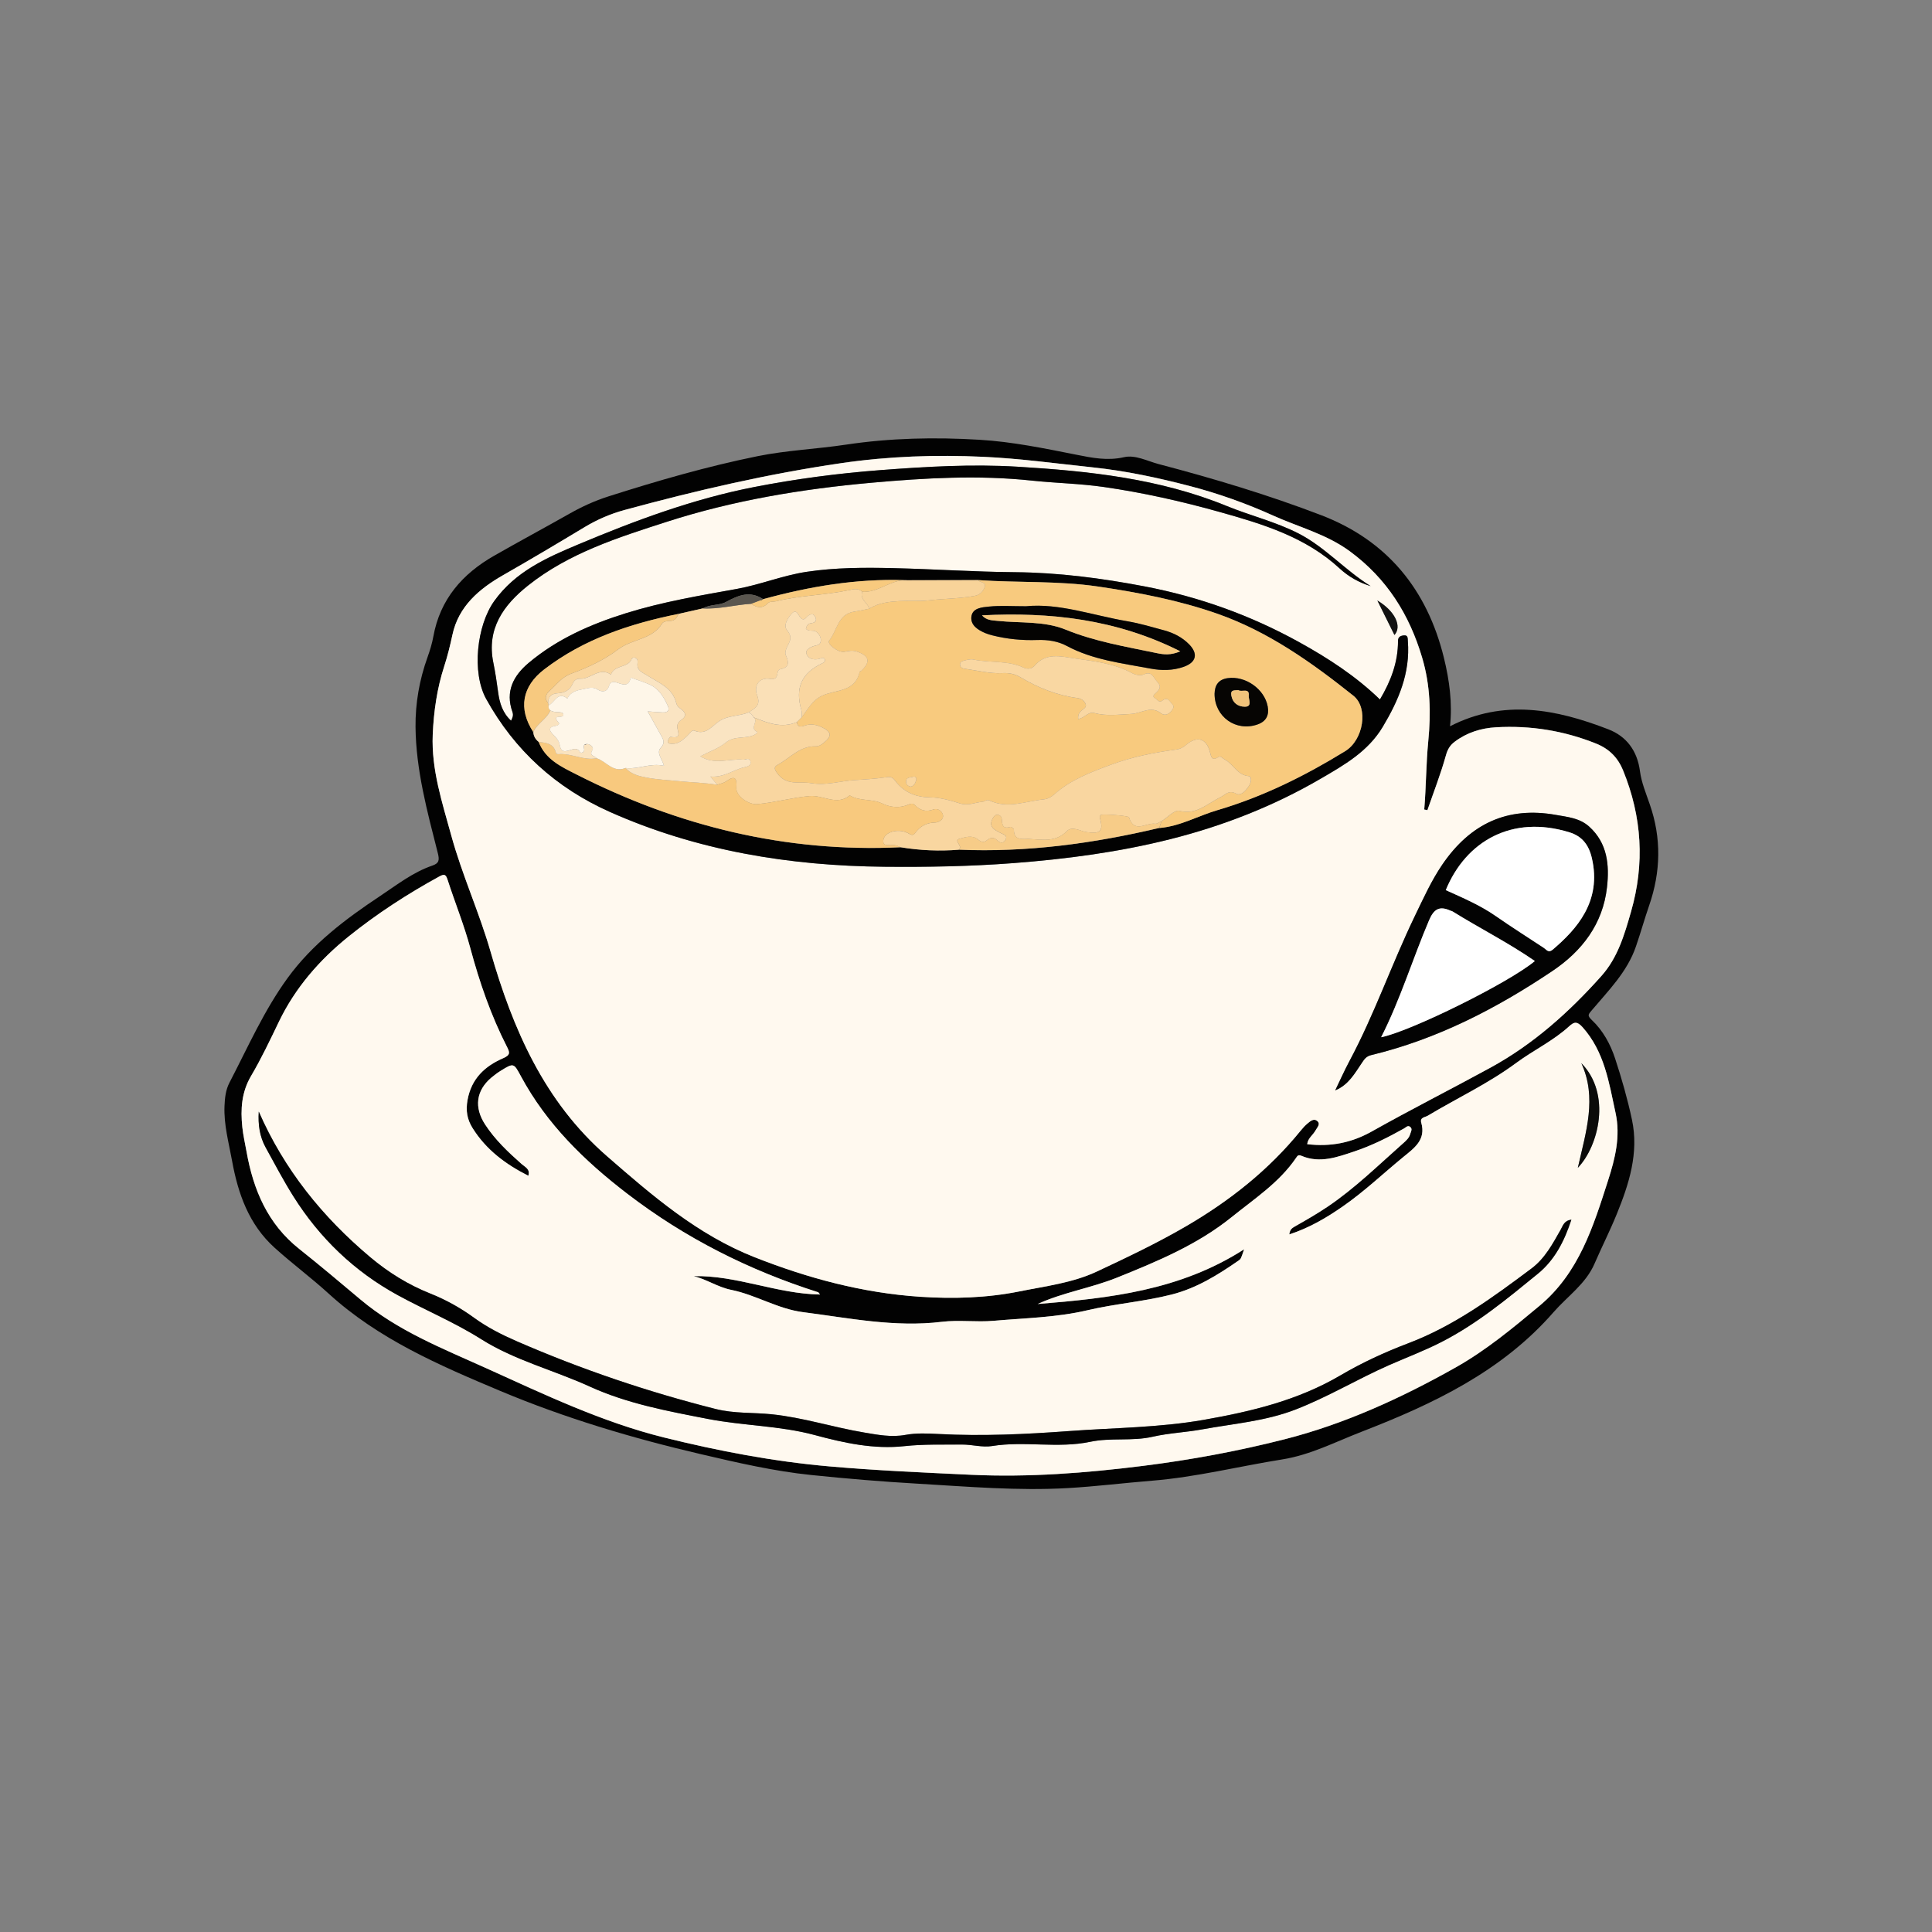 <?xml version="1.0" encoding="utf-8"?>
<!-- Generator: Adobe Illustrator 24.3.0, SVG Export Plug-In . SVG Version: 6.00 Build 0)  -->
<svg version="1.1" xmlns="http://www.w3.org/2000/svg" xmlns:xlink="http://www.w3.org/1999/xlink" x="0px" y="0px"
	 viewBox="0 0 800 800" style="enable-background:new 0 0 800 800;" xml:space="preserve">
<rect x="0" y="0" width="800" height="800" fill="#808080" stroke="none"/>
<style type="text/css">
	.st0{display:none;}
	.st1{display:inline;fill:#A5A4A4;stroke:#000000;stroke-miterlimit:10;}
	.st2{fill:#020202;}
	.st3{fill:#FFF9EF;}
	.st4{fill:#030303;}
	.st5{fill:#121211;}
	.st6{fill:#0B0B0A;}
	.st7{fill:#F8CA7E;}
	.st8{fill:#F9D6A0;}
	.st9{fill:#F8C97E;}
	.st10{fill:#F7C97F;}
	.st11{fill:#F7CC88;}
	.st12{fill:#F8D399;}
	.st13{fill:#FAE3BF;}
	.st14{fill:#5A564F;}
	.st15{fill:#FFFFFF;}
	.st16{fill:#F9D7A2;}
	.st17{fill:#040302;}
	.st18{fill:#FAE0B7;}
	.st19{fill:#060503;}
	.st20{fill:#FAE4C2;}
	.st21{fill:#FEF6E8;}
	.st22{fill:#F6C87D;}
	.st23{fill:#F0C37B;}
	.st24{fill:#121111;}
	.st25{fill:#262525;}
	.st26{fill:#050404;}
	.st27{fill:#403E3D;}
	.st28{fill:#605D5C;}
	.st29{fill:#DBBBBB;}
	.st30{fill:#222221;}
	.st31{fill:#040303;}
	.st32{fill:#DABABA;}
	.st33{fill:#B3C1C4;}
	.st34{fill:#F6C87E;}
	.st35{fill:#DBDFE0;}
	.st36{fill:#E2BA7B;}
	.st37{fill:#ADB6B5;}
	.st38{fill:#C9A46B;}
	.st39{fill:#E0B776;}
	.st40{fill:#8D8A7E;}
	.st41{fill:#6E7373;}
	.st42{fill:#DBBBBA;}
	.st43{fill:#F8C97F;}
	.st44{fill:#E5CFCE;}
	.st45{fill:#EAD9D8;}
	.st46{fill:#DBBCBB;}
	.st47{fill:#E3CCCB;}
	.st48{fill:#E6D4D3;}
	.st49{fill:#E5D1D0;}
	.st50{fill:#EADCDB;}
	.st51{fill:#F2ECEB;}
	.st52{fill:#ECDEDD;}
	.st53{fill:#E3BD94;}
	.st54{fill:#EBC089;}
	.st55{fill:#231E1E;}
	.st56{fill:#B1D7DF;}
	.st57{fill:#B3C0C4;}
	.st58{fill:#B3C0C3;}
	.st59{fill:#B2BFC3;}
	.st60{fill:#B1BEC1;}
	.st61{fill:#AEBABD;}
	.st62{fill:#E6E6E6;}
	.st63{fill:#AEBBBE;}
	.st64{fill:#AEBABC;}
	.st65{fill:#F2F2F2;}
	.st66{fill:#A3C6CD;}
	.st67{fill:#9FAAAD;}
	.st68{fill:#B2C0C3;}
	.st69{fill:#030404;}
	.st70{fill:#020303;}
	.st71{fill:#040505;}
	.st72{fill:#060809;}
	.st73{fill:#040606;}
	.st74{fill:#060707;}
	.st75{fill:#0A0E0F;}
	.st76{fill:#0A0F0F;}
	.st77{fill:#0D1313;}
	.st78{fill:#B1D7DE;}
	.st79{fill:#B0D5DD;}
	.st80{fill:#B1D6DE;}
	.st81{fill:#615353;}
	.st82{fill:#0A0808;}
	.st83{fill:#151111;}
	.st84{fill:#B4C1C4;}
	.st85{fill:#CBD3D5;}
	.st86{fill:#EDEEEE;}
	.st87{fill:#EDEDED;}
	.st88{fill:#DEE0E1;}
	.st89{fill:#EDECEC;}
	.st90{fill:#FFF8EF;}
	.st91{fill:#FDF7ED;}
	.st92{fill:#FBF5EC;}
	.st93{fill:#FCF6ED;}
	.st94{fill:#F7F2EA;}
	.st95{fill:#F9F4EB;}
	.st96{fill:#FDF7EE;}
	.st97{fill:#FAF4EB;}
	.st98{fill:#F9F3EB;}
	.st99{fill:#F6F1E8;}
	.st100{fill:#F4EFE7;}
	.st101{fill:#F7F1E9;}
	.st102{fill:#F5F0E8;}
	.st103{fill:#EBE6DE;}
	.st104{fill:#F4EFE6;}
	.st105{fill:#F3EEE6;}
	.st106{fill:#F2F2F1;}
	.st107{fill:#F2F1F1;}
	.st108{fill:#E1DCD3;}
	.st109{fill:#E6E1D8;}
	.st110{fill:#A8B5B8;}
	.st111{fill:#B5B0AA;}
	.st112{fill:#B6B3B3;}
	.st113{fill:#FAF5EC;}
	.st114{fill:#F8F3EA;}
	.st115{fill:#F1ECE4;}
	.st116{fill:#0D0708;}
	.st117{fill:#F8D49A;}
	.st118{fill:#E8D9C4;}
	.st119{fill:#ECE2D4;}
	.st120{fill:#F3DFC0;}
	.st121{fill:#E6D6BF;}
	.st122{fill:#EED8B6;}
	.st123{fill:#AFC5C0;}
	.st124{fill:#F3E9DC;}
	.st125{fill:#E2D1BA;}
	.st126{fill:#DFCFB8;}
	.st127{fill:#F0E0C8;}
	.st128{fill:#ECDAC0;}
	.st129{fill:#FCE8CB;}
	.st130{fill:#F6F1E9;}
	.st131{fill:#FAD8A3;}
	.st132{fill:#FAD8A1;}
	.st133{fill:#FBDBA9;}
	.st134{fill:#FBD9A5;}
	.st135{fill:#FAD79F;}
	.st136{fill:#F9D295;}
	.st137{fill:#F9D398;}
	.st138{fill:#F8D398;}
	.st139{fill:#FADAA8;}
	.st140{fill:#F9CF8E;}
	.st141{fill:#F8D9A9;}
	.st142{fill:#FADBAB;}
	.st143{fill:#FAD7A1;}
	.st144{fill:#F7D8A8;}
	.st145{fill:#F9DDB1;}
	.st146{fill:#EADDC9;}
	.st147{fill:#EEE4D7;}
	.st148{fill:#020201;}
	.st149{fill:#010101;}
	.st150{fill:#FAD8A2;}
	.st151{fill:#FAD9A6;}
	.st152{fill:#FADDAE;}
	.st153{fill:#FAD7A0;}
	.st154{fill:#FAD69E;}
	.st155{fill:#AB8A58;}
	.st156{fill:#040404;}
	.st157{fill:#050505;}
	.st158{fill:#BFCACC;}
	.st159{fill:#FDFDFD;}
	.st160{fill:#525252;}
	.st161{fill:#C8D1D3;}
	.st162{fill:#CAD2D4;}
	.st163{fill:#C7D0D2;}
	.st164{fill:#060706;}
	.st165{fill:#070808;}
	.st166{fill:#070707;}
	.st167{fill:#CDD5D6;}
	.st168{fill:#505151;}
</style>
<g id="Layer_2" class="st0">
	<rect x="-121.86" y="-125" class="st1" width="1913.14" height="5099.14"/>
</g>
<g id="Layer_1">
	<g>
		<path class="st2" d="M679.08,319.36c-1.11-8.5-5.58-14.46-13.11-17.37c-21.53-8.33-43.32-12.66-65.55-1.26
			c1.02-9.53-0.23-19-2.53-28.35c-6.94-28.27-23.48-48.57-50.78-59.04c-21.96-8.42-44.52-15.18-67.29-21.16
			c-4.76-1.25-9.68-3.95-14.39-2.87c-6.82,1.57-13.19,0.28-19.58-0.99c-13.33-2.65-26.68-5.41-40.22-6.22
			c-18.45-1.11-36.91-0.75-55.29,2.01c-12.16,1.83-24.56,2.34-36.58,4.77c-20.97,4.25-41.54,10.2-61.94,16.71
			c-5.56,1.78-10.8,4.17-15.87,7.04c-10.41,5.89-20.95,11.55-31.33,17.48c-13.16,7.51-22.4,18.04-25.18,33.45
			c-0.53,2.92-1.42,5.8-2.42,8.6c-3.35,9.33-5.05,19.01-4.96,28.84c0.17,17.88,4.87,35.07,9.23,52.25c0.74,2.93,0.52,4.21-2.26,5.17
			c-8.07,2.76-14.7,8-21.7,12.65c-14.32,9.5-27.99,19.84-38.19,33.84c-9.8,13.45-16.5,28.73-24.15,43.44
			c-1.55,2.99-1.89,6.28-2.03,9.66c-0.31,7.76,1.77,15.14,3.13,22.65c2.47,13.65,6.98,26.38,17.57,35.96
			c7.27,6.58,15.2,12.44,22.44,19.05c20.64,18.84,45.8,29.67,71.04,40.28c26.86,11.28,54.69,19.56,83.08,26.19
			c15.11,3.53,30.23,7.03,45.61,8.62c14.67,1.52,29.4,2.75,44.16,3.6c20.75,1.21,41.44,3.02,62.26,1.82
			c11.62-0.67,23.16-2.12,34.74-3.05c18.29-1.48,36.02-5.96,54.04-8.83c11.55-1.84,21.99-7.27,32.79-11.45
			c29.61-11.48,58.08-24.96,79.51-49.55c5.75-6.59,13.31-11.65,16.94-20.07c2.96-6.84,6.35-13.51,9.16-20.41
			c5.12-12.56,9.27-25.45,6.32-39.23c-1.83-8.54-4.24-17-6.97-25.3c-1.96-5.97-5.05-11.61-9.7-15.98c-1.95-1.83-1.34-2.32,0.01-3.93
			c6.93-8.22,14.69-15.92,18.3-26.42c1.94-5.62,3.54-11.36,5.48-16.98c4.83-13.96,5.15-27.89,0.27-41.91
			C681.6,328.55,679.69,324.03,679.08,319.36z M668.97,460.86c2.11,9.7-0.19,18.86-3.08,27.88c-6.14,19.1-12.03,38.32-28.4,51.97
			c-11.08,9.24-22.11,18.42-34.77,25.55c-22.49,12.66-45.94,23.4-70.86,29.74c-19.18,4.88-38.79,8.52-58.55,11
			c-23.64,2.96-47.34,4.8-71.14,3.69c-19.57-0.91-39.13-1.75-58.68-3.47c-23.24-2.03-45.97-6.39-68.47-11.96
			c-25.73-6.38-49.62-17.81-73.67-28.7c-18.09-8.19-36.66-15.45-52.11-28.47c-8.4-7.07-16.8-14.14-25.39-20.97
			c-12.97-10.32-18.92-24.34-21.74-40.11c-0.61-3.42-1.41-6.83-1.77-10.28c-0.77-7.36-0.36-14.42,3.61-21.16
			c4.27-7.26,7.89-14.91,11.55-22.51c6.78-14.09,16.88-25.63,28.82-35.24c11.71-9.42,24.4-17.66,37.66-24.91
			c2.12-1.16,2.66-0.73,3.37,1.45c3.05,9.45,6.82,18.69,9.4,28.26c3.81,14.14,8.53,27.87,15.2,40.91c1.16,2.27,1.45,3.34-1.59,4.66
			c-7.56,3.28-13.15,8.4-14.76,17.28c-0.81,4.47-0.18,8.05,2.1,11.69c5.61,8.97,13.7,14.98,23.07,19.71
			c0.88-2.77-1.35-3.6-2.73-4.82c-5.62-4.97-11.04-10.07-15.18-16.43c-4.56-7-3.76-13.97,2.54-19.33c1.26-1.07,2.61-2.07,4.02-2.94
			c5.28-3.26,5.32-3.18,8.26,2.28c10.67,19.83,26.25,35.01,44,48.64c24,18.42,50.4,31.7,79.07,40.83c0.24,0.08,0.39,0.45,0.79,0.95
			c-17.88-0.3-34.45-8-52.28-7.62c5.41,1.35,10.02,4.59,15.47,5.68c10.23,2.06,19.34,7.9,29.73,9.23
			c19.08,2.44,38.04,6.39,57.53,4.01c7.06-0.86,14.34,0.21,21.45-0.42c12.98-1.16,25.98-1.34,38.89-4.38
			c11.46-2.7,23.37-3.57,34.88-6.51c10.28-2.63,19.03-8.08,27.58-14c1.12-0.78,1.05-0.88,2.37-4.72
			c-26.56,17.08-55.91,20.27-85.48,22.65c10.58-4.83,22.12-6.6,32.86-10.92c16.72-6.72,33.36-13.65,47.5-25.08
			c9.36-7.56,19.64-14.25,26.61-24.46c0.57-0.83,0.88-1.48,2.27-0.89c7.61,3.25,14.9,0.52,22-1.86c7.15-2.39,13.91-5.8,20.51-9.5
			c0.66-0.37,1.55-1.51,2.57-0.56c0.95,0.88,0.21,1.85-0.03,2.78c-0.45,1.71-1.72,2.84-2.95,3.93
			c-10.18,8.99-19.88,18.56-31.18,26.2c-4.36,2.95-8.94,5.58-13.53,8.18c-1.22,0.69-2.2,1.24-2.44,3.37
			c8.35-2.72,15.36-6.87,22.2-11.62c8.88-6.16,16.66-13.59,24.98-20.41c4.49-3.68,9.52-7.08,7.46-14.25
			c-0.63-2.21,1.58-2.2,2.68-2.86c12.19-7.31,25.13-13.34,36.63-21.85c7.17-5.31,15.36-9.15,22-15.24c1.94-1.78,3.22-2.1,5.48,0.43
			C664.4,435.54,666.24,448.31,668.97,460.86z M675.4,377.45c-2.76,9.6-5.46,19.03-12.32,26.71
			c-13.36,14.96-28.15,28.21-45.83,37.88c-16.34,8.93-32.97,17.32-49.2,26.45c-8.46,4.76-17.17,6.42-26.75,5.27
			c0.25-2.46,2.44-3.78,3.49-5.76c0.68-1.27,2.17-2.58,0.64-3.86c-1.39-1.16-2.84,0.08-3.97,1.03c-1.01,0.85-1.93,1.84-2.76,2.86
			c-13.31,16.43-29.6,29.27-47.8,39.85c-11.89,6.91-24.29,12.8-36.71,18.62c-10.08,4.72-21.18,6.03-31.94,8.21
			c-13.57,2.74-27.45,3.15-41.23,2.24c-23.73-1.57-46.4-7.64-68.55-16.38c-23.67-9.33-42.35-25.5-61.11-41.84
			c-26.02-22.65-38.99-52.66-48.23-84.74c-4.68-16.26-11.76-31.68-16.23-47.96c-3.76-13.69-8.31-27.37-7.7-41.83
			c0.41-9.6,1.77-19.15,4.77-28.37c1.38-4.25,2.44-8.57,3.38-12.96c2.53-11.86,11.14-19.08,20.96-24.7
			c11.39-6.52,22.67-13.21,33.9-19.98c5.16-3.11,10.65-5.46,16.4-7.02c29.59-8.07,59.39-14.97,89.81-19.41
			c19.56-2.86,39.07-3.52,58.69-2.62c15.22,0.7,30.34,2.79,45.5,4.39c13.67,1.44,26.98,4.31,40.12,7.73
			c11.74,3.06,23.35,7.19,34.41,12.19c10.65,4.82,22.14,7.68,31.86,14.85c15.28,11.26,24.6,26.14,29.9,44.03
			c3.37,11.37,3.68,22.75,2.53,34.52c-0.92,9.37-0.88,18.9-1.67,28.34c0.44,0.09,0.88,0.19,1.31,0.28
			c2.62-7.58,5.55-15.07,7.69-22.78c0.7-2.51,1.76-4.16,3.61-5.56c5.05-3.82,10.92-5.64,17.1-5.99c14.27-0.81,28.1,1.39,41.43,6.74
			c5.44,2.18,9.05,5.81,11.25,11.22C679.9,338.21,681.11,357.54,675.4,377.45z"/>
		<path class="st3" d="M660.88,307.9c-13.33-5.35-27.15-7.56-41.43-6.74c-6.18,0.35-12.05,2.17-17.1,5.99
			c-1.85,1.4-2.91,3.05-3.61,5.56c-2.14,7.71-5.07,15.2-7.69,22.78c-0.44-0.09-0.88-0.19-1.31-0.28c0.79-9.44,0.75-18.96,1.67-28.34
			c1.15-11.78,0.85-23.15-2.53-34.52c-5.3-17.89-14.62-32.77-29.9-44.03c-9.72-7.17-21.21-10.03-31.86-14.85
			c-11.06-5-22.66-9.13-34.41-12.19c-13.15-3.43-26.45-6.29-40.12-7.73c-15.16-1.6-30.28-3.7-45.5-4.39
			c-19.61-0.9-39.12-0.24-58.69,2.62c-30.42,4.44-60.22,11.35-89.81,19.41c-5.74,1.57-11.24,3.92-16.4,7.02
			c-11.23,6.77-22.51,13.47-33.9,19.98c-9.82,5.62-18.43,12.83-20.96,24.7c-0.94,4.39-2,8.7-3.38,12.96
			c-3,9.22-4.36,18.76-4.77,28.37c-0.61,14.46,3.94,28.14,7.7,41.83c4.47,16.28,11.55,31.71,16.23,47.96
			c9.24,32.08,22.21,62.09,48.23,84.74c18.76,16.33,37.45,32.5,61.11,41.84c22.14,8.73,44.82,14.81,68.55,16.38
			c13.78,0.91,27.66,0.5,41.23-2.24c10.76-2.18,21.87-3.49,31.94-8.21c12.42-5.82,24.82-11.72,36.71-18.62
			c18.2-10.58,34.49-23.41,47.8-39.85c0.83-1.03,1.75-2.02,2.76-2.86c1.13-0.95,2.58-2.2,3.97-1.03c1.53,1.28,0.04,2.6-0.64,3.86
			c-1.06,1.97-3.24,3.29-3.49,5.76c9.58,1.15,18.28-0.51,26.75-5.27c16.22-9.13,32.86-17.52,49.2-26.45
			c17.68-9.67,32.47-22.92,45.83-37.88c6.86-7.68,9.56-17.1,12.32-26.71c5.72-19.91,4.5-39.24-3.26-58.33
			C669.93,313.7,666.32,310.08,660.88,307.9z M577.41,262.94c-2.22-4.47-4.41-8.9-7.08-14.28
			C577.7,253.06,580.61,259.4,577.41,262.94z M484.64,347.48c-21.32,5.37-43.13,8.26-65.21,9.94c-17.77,1.35-35.46,1.65-53.18,1.49
			c-39.31-0.37-77.58-6.61-113.74-22.72c-22.14-9.87-39.38-25.42-51.19-46.77c-6.03-10.92-3.91-30.42,3.36-40.56
			c8.8-12.27,21.75-17.95,34.8-23.43c23.61-9.92,47.65-18.86,72.86-23.76c17.2-3.35,34.56-5.65,52.13-6.99
			c18.97-1.45,37.96-2.57,56.83-1.42c29.47,1.79,58.83,4.87,86.69,16.28c9.77,4,20.22,6.51,29.68,11.35
			c11.04,5.66,19.32,15.28,29.91,21.82c-4.83-1.47-9.2-3.95-12.85-7.32c-14.1-13.01-31.69-18.34-49.55-23.35
			c-15.85-4.44-31.89-8.05-48.16-10.39c-9.85-1.42-19.86-1.58-29.77-2.64c-22.11-2.35-44.14-1.1-66.19,0.87
			c-28.87,2.58-57.33,7.28-84.95,16.19c-20.19,6.51-40.57,12.94-57.49,26.42c-10.02,7.98-17.21,17.78-14.34,31.88
			c0.83,4.06,1.44,8.16,1.99,12.27c0.6,4.49,1.88,8.63,5.36,11.79c0.56-1.12,1.09-2.18,0.56-3.66c-3.02-8.45,0.42-14.96,6.69-20.24
			c11.84-9.95,25.65-16.03,40.33-20.61c15.06-4.7,30.5-7.29,45.97-10.07c9.69-1.75,18.98-5.59,28.87-7.07
			c11.93-1.78,23.89-1.8,35.86-1.52c16.8,0.39,33.59,1.54,50.39,1.68c18.1,0.15,35.81,2.48,53.6,5.87
			c22.68,4.32,43.91,11.97,64.01,23.07c12.07,6.66,23.57,14.15,33.5,23.77c4.46-7.51,7.51-15.4,7.48-24.21
			c-0.01-1.8,1.16-2.2,2.44-2.33c1.77-0.17,1.55,1.25,1.64,2.4c1.03,13.15-3.85,24.52-10.4,35.47
			c-6.11,10.21-15.87,15.75-25.76,21.51C527.26,333.87,506.35,342.01,484.64,347.48z M665.43,367.38
			c-1.69,15.16-10.28,26.41-22.6,34.68c-23.15,15.54-47.71,28.24-75.03,34.83c-2.17,0.52-2.91,1.79-3.91,3.27
			c-2.94,4.32-5.45,9.03-11,11.34c1.95-4.04,3.77-8.16,5.89-12.11c10.38-19.41,17.52-40.27,27.08-60.06
			c3.52-7.29,6.88-14.74,11.41-21.37c11.63-17.01,27.05-24.07,46.98-20.53c4.87,0.87,9.85,1.29,13.79,4.84
			C665.65,349.13,666.45,358.23,665.43,367.38z"/>
		<path class="st3" d="M649.82,424.91c-6.64,6.09-14.83,9.94-22,15.24c-11.5,8.51-24.44,14.55-36.63,21.85
			c-1.09,0.66-3.31,0.65-2.68,2.86c2.06,7.16-2.98,10.57-7.46,14.25c-8.31,6.81-16.1,14.24-24.98,20.41
			c-6.84,4.75-13.85,8.89-22.2,11.62c0.24-2.13,1.22-2.67,2.44-3.37c4.58-2.6,9.16-5.23,13.53-8.18c11.3-7.64,21-17.21,31.18-26.2
			c1.24-1.09,2.5-2.22,2.95-3.93c0.25-0.92,0.98-1.9,0.03-2.78c-1.02-0.94-1.91,0.2-2.57,0.56c-6.6,3.7-13.36,7.11-20.51,9.5
			c-7.1,2.37-14.39,5.11-22,1.86c-1.39-0.59-1.7,0.06-2.27,0.89c-6.97,10.21-17.24,16.89-26.61,24.46
			c-14.14,11.42-30.78,18.35-47.5,25.08c-10.74,4.32-22.28,6.09-32.86,10.92c29.57-2.37,58.92-5.57,85.48-22.65
			c-1.32,3.85-1.25,3.95-2.37,4.72c-8.55,5.92-17.31,11.38-27.58,14c-11.51,2.94-23.42,3.82-34.88,6.51
			c-12.91,3.04-25.91,3.23-38.89,4.38c-7.11,0.63-14.39-0.44-21.45,0.42c-19.49,2.38-38.45-1.57-57.53-4.01
			c-10.4-1.33-19.51-7.17-29.73-9.23c-5.45-1.1-10.06-4.33-15.47-5.68c17.83-0.38,34.39,7.32,52.28,7.62
			c-0.4-0.49-0.54-0.87-0.79-0.95c-28.67-9.14-55.07-22.41-79.07-40.83c-17.75-13.63-33.33-28.81-44-48.64
			c-2.94-5.46-2.98-5.54-8.26-2.28c-1.41,0.87-2.76,1.87-4.02,2.94c-6.3,5.36-7.1,12.32-2.54,19.33
			c4.14,6.36,9.56,11.46,15.18,16.43c1.38,1.22,3.61,2.06,2.73,4.82c-9.37-4.73-17.46-10.74-23.07-19.71
			c-2.28-3.64-2.91-7.22-2.1-11.69c1.62-8.88,7.2-14,14.76-17.28c3.04-1.32,2.75-2.39,1.59-4.66c-6.67-13.03-11.4-26.76-15.2-40.91
			c-2.58-9.57-6.34-18.81-9.4-28.26c-0.7-2.17-1.25-2.6-3.37-1.45c-13.26,7.25-25.95,15.49-37.66,24.91
			c-11.94,9.6-22.04,21.15-28.82,35.24c-3.66,7.6-7.27,15.25-11.55,22.51c-3.97,6.75-4.38,13.81-3.61,21.16
			c0.36,3.45,1.16,6.85,1.77,10.28c2.81,15.77,8.76,29.79,21.74,40.11c8.59,6.83,17,13.9,25.39,20.97
			c15.45,13.02,34.03,20.29,52.11,28.47c24.05,10.88,47.94,22.32,73.67,28.7c22.5,5.58,45.23,9.93,68.47,11.96
			c19.55,1.71,39.12,2.55,58.68,3.47c23.8,1.11,47.5-0.73,71.14-3.69c19.75-2.48,39.37-6.12,58.55-11
			c24.92-6.34,48.37-17.08,70.86-29.74c12.66-7.13,23.69-16.31,34.77-25.55c16.37-13.65,22.26-32.87,28.4-51.97
			c2.9-9.02,5.19-18.18,3.08-27.88c-2.73-12.56-4.57-25.33-13.68-35.52C653.03,422.81,651.75,423.13,649.82,424.91z M636.83,527.41
			c-12.69,10.35-25.32,20.83-40.05,28.34c-7.04,3.59-14.43,6.37-21.63,9.54c-13.1,5.77-25.35,13.22-38.75,18.39
			c-12.48,4.82-25.64,5.81-38.55,8.18c-6.8,1.25-13.78,1.51-20.57,3.06c-8.48,1.93-17.3,0.29-25.77,2.08
			c-13.49,2.85-27.19-0.43-40.72,1.77c-3.99,0.65-8.26-0.65-12.4-0.62c-7.95,0.07-15.88-0.21-23.87,0.66
			c-12.65,1.37-24.88-1.28-37.19-4.61c-14.36-3.88-29.55-3.82-44.08-6.64c-16.59-3.22-33.47-6.32-49.05-13.44
			c-14.88-6.8-31.07-10.85-44.93-19.61c-11.13-7.03-23.17-12.01-34.6-18.25c-17.91-9.79-32.34-23.64-43.22-40.98
			c-4.1-6.54-7.7-13.4-11.43-20.16c-2.5-4.54-3.18-9.46-2.85-14.83c10.54,24.07,26.35,43.61,46.1,60.23
			c7.56,6.36,15.79,11.47,24.89,15.09c6.5,2.59,12.53,5.95,18.12,10.02c5.54,4.03,11.53,7.05,17.77,9.77
			c26.66,11.61,54.08,20.89,82.28,28.02c7.73,1.95,15.47,1.4,23.17,2.19c13.07,1.34,25.5,5.41,38.34,7.56
			c5.62,0.94,11.22,2.06,17.13,0.98c4.5-0.82,9.22-0.6,13.9-0.36c17.96,0.95,35.98,0.09,53.82-1.22
			c18.63-1.37,37.44-1.41,55.92-4.67c19.65-3.46,38.89-8.07,56.44-18.39c8.9-5.23,18.43-9.63,28.09-13.29
			c18.99-7.2,35.03-18.99,51.03-30.96c5.59-4.18,8.77-10.22,12.12-16.12c0.9-1.58,1.38-3.74,4.42-4.1
			C647.8,513.91,643.78,521.74,636.83,527.41z M653.35,483.56c3.38-15.02,8.02-29.03,1.45-43.32
			C667.35,453,661.97,474.59,653.35,483.56z"/>
		<path class="st2" d="M241.97,308.43c0.45-0.13,0.84-0.24,1.18-0.33C242.58,308.05,242.19,308.17,241.97,308.43z"/>
		<path class="st2" d="M397.37,351.45c-0.12,0.14-0.24,0.28-0.37,0.4C397.18,351.72,397.29,351.59,397.37,351.45z"/>
		<path class="st2" d="M294.23,321.6c0.01-0.02,0.02-0.03,0.03-0.05c-0.02,0-0.05,0-0.07,0C294.2,321.56,294.21,321.58,294.23,321.6
			z"/>
		<path class="st2" d="M315.99,248.1c-0.42,0.16-0.83,0.32-1.25,0.48C315.23,248.59,315.66,248.48,315.99,248.1z"/>
		<path class="st2" d="M375.92,240.27c-0.48-0.02-0.96-0.03-1.45-0.04c-0.16,0-0.31,0.02-0.46,0.03
			C374.64,240.24,375.27,240.23,375.92,240.27z"/>
		<path class="st2" d="M572.56,300.97c6.55-10.95,11.44-22.32,10.4-35.47c-0.09-1.14,0.14-2.57-1.64-2.4
			c-1.29,0.12-2.45,0.53-2.44,2.33c0.03,8.81-3.01,16.7-7.48,24.21c-9.93-9.63-21.43-17.11-33.5-23.77
			c-20.1-11.1-41.33-18.74-64.01-23.07c-17.79-3.39-35.49-5.71-53.6-5.87c-16.8-0.14-33.59-1.29-50.39-1.68
			c-11.97-0.28-23.93-0.27-35.86,1.52c-9.89,1.48-19.18,5.32-28.87,7.07c-15.47,2.79-30.9,5.37-45.97,10.07
			c-14.68,4.58-28.5,10.66-40.33,20.61c-6.28,5.28-9.72,11.79-6.69,20.24c0.53,1.48,0.01,2.55-0.56,3.66
			c-3.48-3.16-4.76-7.3-5.36-11.79c-0.55-4.1-1.16-8.21-1.99-12.27c-2.88-14.09,4.32-23.89,14.34-31.88
			c16.92-13.48,37.29-19.91,57.49-26.42c27.63-8.91,56.08-13.6,84.95-16.19c22.06-1.97,44.08-3.23,66.19-0.87
			c9.91,1.05,19.92,1.22,29.77,2.64c16.27,2.34,32.3,5.94,48.16,10.39c17.86,5.01,35.45,10.34,49.55,23.35
			c3.65,3.37,8.02,5.85,12.85,7.32c-10.59-6.54-18.87-16.17-29.91-21.82c-9.46-4.84-19.91-7.35-29.68-11.35
			c-27.86-11.41-57.22-14.5-86.69-16.28c-18.88-1.14-37.86-0.03-56.83,1.42c-17.57,1.34-34.93,3.64-52.13,6.99
			c-25.21,4.91-49.24,13.84-72.86,23.76c-13.05,5.48-26,11.16-34.8,23.43c-7.27,10.13-9.39,29.64-3.36,40.56
			c11.8,21.36,29.05,36.91,51.19,46.77c36.16,16.11,74.43,22.35,113.74,22.72c17.72,0.16,35.41-0.14,53.18-1.49
			c22.08-1.68,43.9-4.57,65.21-9.94c21.71-5.47,42.62-13.61,62.16-25C556.69,316.72,566.44,311.19,572.56,300.97z M557.03,311
			c-16.68,10.25-34.13,18.93-52.97,24.46c-8.05,2.37-15.5,6.71-24.06,7.39c-27.29,6.44-54.88,10.2-83,9
			c-8.05,0.64-16.06,0.29-24.02-1.02c-47.5,2.26-92.05-8.67-134.22-30.11c-6.3-3.2-12.92-6.2-15.72-13.53c0,0,0,0,0,0c0,0,0,0,0,0
			c-1.31-1.04-2.13-2.36-2.21-4.07c-6.32-9.71-4.61-18.93,4.54-25.93c16.51-12.65,35.6-18.95,55.64-22.99
			c3.34-0.76,6.67-1.51,10.01-2.27c2.98-1.75,6.86-1.18,9.52-2.63c5.25-2.85,9.97-4.79,15.46-1.2c19.15-5.26,38.56-8.54,58.48-7.88
			c0.47-0.01,0.95-0.01,1.45,0.04c9.71-0.02,19.42-0.04,29.13-0.06c0,0,0,0,0,0c0,0,0,0,0,0c16.53,1.16,33.14,0.23,49.66,2.67
			c16.79,2.48,33.41,5.66,49.38,11.26c21.04,7.38,39.06,20.19,56.33,33.96C566.74,293.15,564.56,306.37,557.03,311z"/>
		<path class="st4" d="M658.03,342.27c-3.94-3.55-8.92-3.97-13.79-4.84c-19.93-3.55-35.35,3.51-46.98,20.53
			c-4.53,6.63-7.89,14.08-11.41,21.37c-9.55,19.78-16.7,40.65-27.08,60.06c-2.11,3.96-3.93,8.07-5.89,12.11
			c5.55-2.31,8.06-7.02,11-11.34c1.01-1.48,1.74-2.75,3.91-3.27c27.32-6.59,51.88-19.29,75.03-34.83
			c12.31-8.27,20.91-19.52,22.6-34.68C666.45,358.23,665.65,349.13,658.03,342.27z M571.91,429.5
			c7.98-15.67,13.04-32.46,19.89-48.54c2-4.69,4.38-5.88,8.78-3.89c0.3,0.14,0.65,0.17,0.92,0.34
			c11.22,6.97,23.07,12.93,34.06,20.53C624.97,406.85,584.13,427.05,571.91,429.5z M642.97,393.2c-1.82,1.55-2.57,0.05-3.71-0.7
			c-6.64-4.39-13.38-8.64-19.91-13.19c-6.45-4.49-13.6-7.53-20.69-10.73c8.31-20.27,27.43-31.3,51.22-23.93
			c5.15,1.6,7.95,5.09,9.24,10.56C663.39,373.31,652.71,384.9,642.97,393.2z"/>
		<path class="st5" d="M570.33,248.65c2.67,5.38,4.86,9.81,7.08,14.28C580.61,259.4,577.7,253.06,570.33,248.65z"/>
		<path class="st2" d="M646.26,509.15c-3.35,5.9-6.53,11.93-12.12,16.12c-16,11.97-32.04,23.76-51.03,30.96
			c-9.66,3.66-19.19,8.05-28.09,13.29c-17.55,10.32-36.78,14.92-56.44,18.39c-18.47,3.26-37.28,3.29-55.92,4.67
			c-17.84,1.31-35.86,2.17-53.82,1.22c-4.68-0.25-9.4-0.47-13.9,0.36c-5.9,1.08-11.5-0.04-17.13-0.98
			c-12.84-2.15-25.27-6.22-38.34-7.56c-7.7-0.79-15.44-0.24-23.17-2.19c-28.2-7.13-55.62-16.41-82.28-28.02
			c-6.24-2.72-12.23-5.73-17.77-9.77c-5.59-4.07-11.62-7.43-18.12-10.02c-9.1-3.62-17.33-8.73-24.89-15.09
			c-19.75-16.61-35.56-36.16-46.1-60.23c-0.33,5.37,0.35,10.29,2.85,14.83c3.73,6.77,7.33,13.63,11.43,20.16
			c10.88,17.33,25.31,31.18,43.22,40.98c11.43,6.25,23.47,11.22,34.6,18.25c13.86,8.76,30.05,12.82,44.93,19.61
			c15.58,7.12,32.47,10.22,49.05,13.44c14.53,2.82,29.73,2.77,44.08,6.64c12.31,3.32,24.54,5.98,37.19,4.61
			c7.99-0.86,15.92-0.59,23.87-0.66c4.14-0.03,8.41,1.26,12.4,0.62c13.53-2.19,27.24,1.08,40.72-1.77
			c8.47-1.79,17.29-0.14,25.77-2.08c6.79-1.55,13.77-1.81,20.57-3.06c12.91-2.37,26.07-3.36,38.55-8.18
			c13.4-5.18,25.66-12.62,38.75-18.39c7.2-3.17,14.6-5.95,21.63-9.54c14.74-7.51,27.36-17.99,40.05-28.34
			c6.95-5.67,10.97-13.5,13.85-22.36C647.64,505.41,647.16,507.57,646.26,509.15z"/>
		<path class="st6" d="M653.35,483.56c8.62-8.97,14-30.56,1.45-43.32C661.37,454.54,656.74,468.54,653.35,483.56z"/>
		<path class="st7" d="M560.41,288.1c-17.26-13.78-35.29-26.59-56.33-33.96c-15.97-5.6-32.59-8.78-49.38-11.26
			c-16.52-2.44-33.13-1.51-49.66-2.67c0,0,0,0,0,0c0.7,1.17,3.47,0.62,2.7,2.84c-0.65,1.86-1.96,3.29-4.21,3.7
			c-6.37,1.16-12.87,1.12-19.28,1.88c-3.69,0.44-8.17,0.07-11.9,0.28c-3.79,0.21-8.6,0.67-12.35,3.12c-2.1,0.42-4.2,0.92-6.32,1.24
			c-6.85,1.02-7,7.93-10.36,11.99c-1.09,1.32,3.87,5.18,6.38,4.62c1.81-0.41,3.39-0.71,5.28-0.03c4.94,1.77,5.56,4.18,1.75,7.83
			c-0.24,0.23-0.75,0.33-0.8,0.56c-1.89,8.57-10.04,7.23-15.64,9.89c-3.93,1.87-5.84,5.63-8.3,8.88c0,0,0,0,0,0
			c-0.68,0.67-1.36,1.33-2.04,2c0,0,0,0,0,0c0.35,2.23,1.67,2,3.31,1.44c2.49-0.86,4.84-0.4,7.21,0.75c3.8,1.84,4.1,3.56,0.82,6.21
			c-1.04,0.84-2.07,1.66-3.53,1.62c-6.57-0.17-10.62,4.88-15.75,7.68c-1.51,0.82-1.49,1.63-0.21,3.41c3.9,5.42,9.06,3.35,14.15,4.17
			c6.44,1.04,11.98-0.91,17.92-1.27c4.53-0.27,9.08-0.57,13.56-1.24c1.77-0.27,2.55,0.58,3.3,1.56c3.67,4.82,8.47,6.76,14.52,6.84
			c4.07,0.06,8.26,1.23,12.06,2.44c3.67,1.17,6.47-0.38,9.64-0.64c0.77-0.06,1.66-1.06,2.66-0.58c7.58,3.66,15.03,0.36,22.53-0.39
			c1.71-0.17,3.17-0.96,4.44-2.09c6.82-6.08,15.06-9.16,23.53-12.29c8.86-3.28,17.86-5.04,27.09-6.28c1.48-0.2,2.75-0.87,3.96-1.9
			c4.62-3.92,8.46-2.68,9.89,3.03c0.45,1.8,0.76,3.8,3.45,2c0.99-0.66,1.75,0.57,2.6,1c3.61,1.81,5.16,6.41,9.93,6.89
			c1.48,0.15,1.09,2.59,0.25,3.9c-1.26,1.98-3.32,4.47-5.4,3.36c-3.13-1.68-4.46,0.51-6.51,1.49c-5.4,2.57-9.82,7.46-17.04,5.63
			c-1.96-0.5-4.87,2.75-7.34,4.28c0,0,0,0,0,0c0,0,0,0,0,0c-0.32,0.95-0.65,1.89-0.97,2.84c8.56-0.68,16-5.02,24.06-7.39
			c18.84-5.53,36.28-14.21,52.97-24.46C564.56,306.37,566.74,293.15,560.41,288.1z M379.37,323c-0.34,1.26-0.88,2.47-2.27,2.74
			c-1.28-0.24-1.91-0.98-1.93-2.05c-0.04-1.94,1.74-1.66,2.84-2.03C378.92,321.35,379.65,321.95,379.37,323z M485.04,294.39
			c-1.22,1.46-2.77,2.15-4.36,0.92c-4.14-3.23-8.2,0.12-12.19,0.32c-5.2,0.25-10.27,1-15.43-0.38c-2.5-0.67-3.98,2.1-6.6,2.49
			c-0.21-1.79,0.47-2.73,1.35-3.49c0.99-0.85,2.48-1.44,1.53-3.12c-0.68-1.2-1.76-1.89-3.21-2.08c-8.44-1.11-16.16-4.21-23.45-8.53
			c-2.32-1.37-4.62-1.96-7.66-1.79c-5.12,0.28-10.34-1.09-15.51-1.8c-1.03-0.14-1.98-0.57-2.01-1.79c-0.03-1.04,0.94-1.4,1.67-1.58
			c1.27-0.32,2.68-0.72,3.9-0.46c6.85,1.48,14.13,0.25,20.69,3.32c1.82,0.85,3.59,0.49,4.6-0.71c4.71-5.59,10.86-3.91,16.49-3.09
			c8.11,1.17,16.39,2.02,23.84,6.08c1.36,0.74,3.55,1.21,4.8,0.62c3.57-1.69,4.06,1.31,5.65,2.95c2.05,2.11,0.88,3.44-0.75,4.88
			c-0.61,0.54-1.32,1.29-0.15,1.94c0.93,0.51,1.7,2.09,2.97,1.07c2.42-1.95,3.19,0.46,4.3,1.57
			C486.32,292.53,485.72,293.58,485.04,294.39z M490.2,276.11c-4.53,1.62-9.28,1.61-13.77,0.76c-11.81-2.23-23.87-3.57-34.78-9.43
			c-3.59-1.93-7.83-2.58-12.06-2.42c-6.33,0.23-12.59-0.37-18.74-1.93c-0.95-0.24-1.9-0.53-2.81-0.9c-3.04-1.27-6.12-3.22-5.83-6.62
			c0.33-3.88,4.48-4.09,7.39-4.39c4.6-0.47,9.28-0.13,15.26-0.13c13.62-1.37,27.63,3.77,42.02,6.23c5.15,0.88,10.2,2.38,15.25,3.77
			c3.86,1.06,7.4,2.86,10.24,5.76C496.24,270.74,495.36,274.27,490.2,276.11z M520.76,299.96c-8.97,3.18-17.86-3.16-17.84-12.7
			c0.09-3.58,1.63-5.91,5.41-6.45c7.35-1.06,15.27,4.49,16.59,11.74C525.58,296.11,524.32,298.7,520.76,299.96z"/>
		<path class="st8" d="M397.25,347.34c2.34-0.62,5.21-1.7,7.62,0.22c1.31,1.04,2.41,1.58,3.91,0.29c1.25-1.07,2.76-1.25,4.04,0.03
			c1.38,1.37,2.79,1.47,3.61-0.27c0.82-1.72-0.86-2.04-2.05-2.66c-2.49-1.29-5.41-2.52-3.2-6.26c0.42-0.72,0.96-1.39,1.94-1.29
			c0.96,0.1,1.59,0.81,1.66,1.61c0.21,2.23,0.16,4.47,3.56,3.4c0.37-0.12,1.5,0.72,1.49,1.1c-0.12,4.9,4.1,3.77,6.34,3.89
			c5.33,0.29,10.96,1.47,15.57-3.23c2.25-2.29,5.69,0.06,8.2,0.4c5.18,0.71,7.03,0.04,5.66-5.29c-0.16-0.63-0.42-1.25,0.2-1.81
			c0.56-0.5,11.47,0.27,11.69,0.97c2.12,6.88,7.15,2.1,10.81,2.66c0.82,0.13,1.78-0.69,2.67-1.07c0,0,0,0,0,0
			c2.47-1.53,5.38-4.78,7.34-4.28c7.22,1.83,11.64-3.06,17.04-5.63c2.06-0.98,3.38-3.17,6.51-1.49c2.07,1.11,4.13-1.38,5.4-3.36
			c0.83-1.31,1.22-3.75-0.25-3.9c-4.77-0.48-6.32-5.09-9.93-6.89c-0.85-0.43-1.61-1.66-2.6-1c-2.7,1.79-3-0.21-3.45-2
			c-1.43-5.71-5.27-6.95-9.89-3.03c-1.21,1.03-2.48,1.7-3.96,1.9c-9.23,1.24-18.23,3-27.09,6.28c-8.46,3.13-16.71,6.21-23.53,12.29
			c-1.26,1.13-2.72,1.92-4.44,2.09c-7.5,0.74-14.95,4.04-22.53,0.39c-1-0.48-1.88,0.52-2.66,0.58c-3.16,0.26-5.96,1.81-9.64,0.64
			c-3.79-1.21-7.98-2.39-12.06-2.44c-6.05-0.08-10.84-2.02-14.52-6.84c-0.75-0.98-1.53-1.82-3.3-1.56
			c-4.48,0.68-9.03,0.97-13.56,1.24c-5.94,0.36-11.48,2.31-17.92,1.27c-5.08-0.82-10.25,1.25-14.15-4.17
			c-1.28-1.78-1.3-2.59,0.21-3.41c5.13-2.8,9.19-7.85,15.75-7.68c1.47,0.04,2.5-0.78,3.53-1.62c3.28-2.65,2.98-4.37-0.82-6.21
			c-2.37-1.15-4.72-1.61-7.21-0.75c-1.64,0.57-2.96,0.79-3.31-1.44c-6.35,2.74-12.13,0.32-17.93-1.97c2.33,1.48-1.84,4.49,1.44,5.97
			c0.6,0.27-0.81,1.16-1.48,1.45c-3.66,1.55-7.94,0.12-11.51,3.06c-2.91,2.39-6.73,3.69-10.5,5.65c5.94,3.69,11.98,0.85,17.74,1.4
			c1.03,0.1,2.41-1.06,2.97,0.48c0.66,1.81-1.07,2.37-2.24,2.61c-4.68,0.97-8.56,4.38-14.19,3.89c-0.01,0.02-0.02,0.03-0.03,0.05
			c1.21,1.49,1.98,2.44,2.74,3.37c1.24-0.46,2.66-0.68,3.7-1.42c3.61-2.57,4.58-1.47,4.25,2.58c-0.28,3.44,5.09,7.16,8.59,6.85
			c7.31-0.65,14.37-2.68,21.75-3.34c5.62-0.51,11.32,4.17,16.61-0.28c4.12,2.52,9.17,1.31,13.4,3.33c3.63,1.74,7.32,2.02,11.01,0.45
			c1.1-0.47,1.81-0.55,2.62,0.27c2.18,2.2,4.57,2.9,7.65,1.78c1.73-0.63,3.56,0.59,3.92,2.27c0.43,2.02-1.93,3.09-3.13,3.12
			c-3.67,0.08-6.33,1.52-8.39,4.39c-1.02,1.42-2.09,0.43-3.06-0.04c-1.39-0.67-2.8-0.97-4.34-0.89c-2.94,0.14-5.75,1.64-5.79,4.29
			c-0.04,2.5,3.18,1.28,4.98,1.67c0.77,0.17,1.5,0.55,2.25,0.84c7.97,1.31,15.97,1.66,24.02,1.02c0.13-0.12,0.25-0.26,0.37-0.4
			C398.3,349.98,394.83,347.98,397.25,347.34z"/>
		<path class="st8" d="M277.42,257.1c-1.09-0.01-2.74,0.27-3.19,1.01c-4.13,6.8-12.47,6.39-18.23,10.77
			c-5.61,4.27-12.65,7.58-19.24,9.98c-4.47,1.63-6.2,4.6-9.06,7.07c-1.63,1.41-2.48,3.16-0.73,5.16c0,0,0,0,0,0c0,0,0,0,0,0
			c-0.07-2.75,1.58-3.9,4.02-4.04c2.91-0.17,5.07-1.33,6.2-4.07c0.6-1.46,1.75-2,3.16-1.95c4.31,0.18,7.9-5,12.62-1.7
			c1.39-3.77,5.97-2.85,8.06-5.5c0.48-0.61,0.51-1.64,1.56-1.55c1.33,0.11,1.54,1.22,1.41,2.2c-0.42,3.22,1.85,3.83,4.06,5.24
			c4.66,2.97,10.47,5.05,11.97,11.39c0.26,1.1,0.88,1.7,1.71,2.3c2.2,1.59,2.88,3.14,0.05,4.91c-0.73,0.46-1.45,1.7-1.38,2.51
			c0.19,2.25,2.06,5.24-2.76,4.26c-0.26-0.05-1.15,1.28-1.12,1.94c0.05,1.05,1.18,0.93,1.98,0.95c2.57,0.06,4.28-1.69,5.97-3.18
			c0.98-0.86,1.99-2.69,3.01-2.27c5,2.07,7.29-1.99,10.56-4.07c3.59-2.28,8.08-1.87,11.94-3.48c2.47-1.69,5.21-2.67,3.52-7.08
			c-1.49-3.89,0.79-7.58,5.4-6.79c4.2,0.72,2.02-3.59,4.23-4.01c3.92-0.76,3.49-2.99,2.22-5.89c-0.43-0.97,0.16-2.65,0.75-3.75
			c1.23-2.29,1.96-3.94-0.21-6.5c-1.64-1.93,0.21-4.89,1.75-6.68c2.16-2.52,2.82,0.4,3.92,1.58c1.3,1.39,2.04-0.01,2.84-0.69
			c1.26-1.09,2.44-1.26,3.21,0.38c0.83,1.78-0.35,2.35-1.89,2.54c-1.14,0.14-1.7,0.9-2.02,2.22c1.07,1.42,3.05,0.36,4.37,1.35
			c2.22,1.67,2.55,5.07,0.2,5.53c-2.43,0.48-4.93,1.74-4.34,3.52c0.8,2.43,3.77,2.85,6.42,1.74c0.25-0.1,0.61,0.08,0.93,0.13
			c0.74,0.96,0.06,1.66-0.63,1.99c-8.73,4.07-11.53,10.25-8.82,19.47c0.27,0.93,0.12,1.98,0.17,2.97c2.46-3.25,4.36-7.01,8.3-8.88
			c5.61-2.67,13.75-1.33,15.64-9.89c0.05-0.23,0.56-0.34,0.8-0.56c3.81-3.65,3.19-6.06-1.75-7.83c-1.88-0.67-3.47-0.37-5.28,0.03
			c-2.51,0.56-7.48-3.29-6.38-4.62c3.36-4.06,3.5-10.97,10.36-11.99c2.12-0.31,4.21-0.82,6.32-1.24c-0.74-2.45-4.09-3.78-2.99-7.01
			l0,0c-1.7-1.67-3.71-1.03-5.61-0.63c-9.98,2.1-20.27,2.13-30.2,4.6c-1.1,0.27-2.42-0.09-3.29,0.81c-2.28,2.36-4.57,1.79-6.93,0.22
			c-6.68,0.42-13.22,2.28-19.97,1.9c0,0,0,0,0,0c-3.34,0.76-6.67,1.51-10.01,2.27C280.22,255.65,279.56,257.13,277.42,257.1z"/>
		<path class="st9" d="M365.75,348.32c0.04-2.65,2.85-4.15,5.79-4.29c1.54-0.08,2.95,0.22,4.34,0.89c0.97,0.47,2.04,1.46,3.06,0.04
			c2.06-2.88,4.72-4.31,8.39-4.39c1.19-0.03,3.56-1.1,3.13-3.12c-0.36-1.68-2.19-2.9-3.92-2.27c-3.09,1.13-5.48,0.43-7.65-1.78
			c-0.81-0.82-1.52-0.74-2.62-0.27c-3.69,1.57-7.37,1.29-11.01-0.45c-4.23-2.02-9.28-0.81-13.4-3.33
			c-5.29,4.45-10.99-0.22-16.61,0.28c-7.38,0.66-14.44,2.69-21.75,3.34c-3.5,0.31-8.87-3.41-8.59-6.85
			c0.33-4.05-0.64-5.15-4.25-2.58c-1.04,0.74-2.45,0.96-3.7,1.42c0,0,0,0,0,0c-5.28-0.9-10.75-0.99-15.97-1.51
			c-4.31-0.43-8.96-0.66-13.35-1.49c-3.08-0.58-6.31-1.39-8.62-3.93c0,0,0,0,0,0c0,0,0,0,0,0c-5.17,2.12-7.95-2.8-11.97-4.05
			c0,0,0,0,0,0c-5.3,1.02-10.15-1.98-15.36-1.72c-0.69,0.04-1.33,0.15-1.54-0.68c-0.94-3.78-4.09-3.99-7.1-4.4c0,0,0,0,0,0
			c2.8,7.34,9.42,10.33,15.72,13.53c42.17,21.44,86.72,32.36,134.22,30.11c-0.75-0.29-1.47-0.67-2.25-0.84
			C368.93,349.6,365.71,350.82,365.75,348.32z"/>
		<path class="st10" d="M227.89,294.12C227.89,294.12,227.89,294.12,227.89,294.12L227.89,294.12c-0.74-0.51-0.81-1.26-0.71-2.06
			c-0.09-0.32-0.16-0.64-0.23-0.97c0,0,0,0,0,0c-1.74-2-0.9-3.75,0.73-5.16c2.86-2.47,4.59-5.45,9.06-7.07
			c6.59-2.4,13.63-5.71,19.24-9.98c5.76-4.38,14.1-3.97,18.23-10.77c0.44-0.73,2.1-1.02,3.19-1.01c2.14,0.03,2.79-1.45,3.58-2.91
			c-20.04,4.04-39.13,10.34-55.64,22.99c-9.14,7.01-10.85,16.22-4.54,25.93C222.4,299.5,226.36,297.77,227.89,294.12z"/>
		<path class="st11" d="M480.98,340.01c-0.9,0.38-1.86,1.2-2.67,1.07c-3.66-0.56-8.69,4.22-10.81-2.66
			c-0.21-0.7-11.13-1.47-11.69-0.97c-0.62,0.56-0.37,1.18-0.2,1.81c1.38,5.34-0.47,6-5.66,5.29c-2.52-0.34-5.96-2.69-8.2-0.4
			c-4.61,4.7-10.24,3.52-15.57,3.23c-2.23-0.12-6.45,1.01-6.34-3.89c0.01-0.38-1.12-1.21-1.49-1.1c-3.4,1.07-3.35-1.17-3.56-3.4
			c-0.07-0.8-0.71-1.51-1.66-1.61c-0.98-0.1-1.52,0.57-1.94,1.29c-2.21,3.74,0.72,4.97,3.2,6.26c1.19,0.62,2.87,0.94,2.05,2.66
			c-0.83,1.74-2.24,1.64-3.61,0.27c-1.28-1.27-2.79-1.09-4.04-0.03c-1.51,1.29-2.6,0.76-3.91-0.29c-2.42-1.93-5.29-0.84-7.62-0.22
			c-2.42,0.64,1.04,2.64,0.12,4.1c-0.09,0.14-0.2,0.27-0.37,0.4c28.12,1.21,55.71-2.56,83-9
			C480.33,341.9,480.65,340.96,480.98,340.01C480.98,340.01,480.98,340.01,480.98,340.01z"/>
		<path class="st12" d="M357.02,245.02c-1.09,3.23,2.25,4.56,2.99,7.01c3.74-2.44,8.55-2.91,12.35-3.12
			c3.73-0.21,8.21,0.16,11.9-0.28c6.41-0.76,12.91-0.72,19.28-1.88c2.25-0.41,3.56-1.84,4.21-3.7c0.77-2.22-2-1.67-2.7-2.84
			c0,0,0,0,0,0c-9.71,0.02-19.42,0.04-29.13,0.06c-0.64-0.03-1.28-0.02-1.91-0.01C368.05,240.66,363.2,245.48,357.02,245.02z"/>
		<path class="st7" d="M310.99,250.03C310.99,250.03,310.99,250.03,310.99,250.03c2.36,1.58,4.65,2.14,6.93-0.22
			c0.87-0.9,2.2-0.54,3.29-0.81c9.92-2.48,20.22-2.51,30.2-4.6c1.9-0.4,3.9-1.04,5.61,0.63l0,0c6.18,0.46,11.03-4.36,16.99-4.77
			c0.15-0.01,0.31-0.03,0.46-0.03c-19.92-0.66-39.33,2.62-58.48,7.88c-0.33,0.38-0.77,0.49-1.25,0.48
			C313.49,249.06,312.24,249.54,310.99,250.03z"/>
		<path class="st7" d="M374.47,240.22c0.48,0.02,0.96,0.02,1.45,0.04C375.43,240.22,374.95,240.21,374.47,240.22z"/>
		<path class="st13" d="M230.15,311.59c0.21,0.83,0.85,0.71,1.54,0.68c5.21-0.27,10.06,2.74,15.36,1.72
			c-0.73-1.03-3.31-0.98-1.7-3.44c0.54-0.82-0.49-2.18-1.85-2.41c-0.13-0.02-0.23-0.02-0.34-0.03c-0.34,0.08-0.74,0.19-1.18,0.33
			c-0.3,0.35-0.3,0.94-0.09,1.71c0.08,0.29,0.02,0.7-0.14,0.95c-0.43,0.65-1.33,0.84-1.63,0.26c-1.92-3.8-7.28,3.03-8.29-2.66
			c-0.32-1.82-1.15-2.87-2.34-4.06c-1.54-1.54-3.33-3.53,0.83-4.1c0.73-0.1,1.49-0.74,1.05-1.25c-3.65-4.16,2.89-1.06,1.82-3.83
			c-1.13-1.05-3.61-0.1-5.29-1.32c0,0,0,0,0,0c-1.53,3.65-5.49,5.38-7.06,8.99c0.09,1.71,0.9,3.03,2.21,4.07c0,0,0,0,0,0
			C226.06,307.6,229.21,307.8,230.15,311.59z"/>
		<path class="st14" d="M310.99,250.03C310.99,250.03,310.99,250.03,310.99,250.03c1.25-0.48,2.51-0.96,3.76-1.44
			c0.42-0.16,0.83-0.32,1.25-0.48c-5.49-3.59-10.21-1.65-15.46,1.2c-2.66,1.44-6.54,0.87-9.52,2.63c0,0,0,0,0,0
			C297.77,252.3,304.31,250.44,310.99,250.03z"/>
		<path class="st15" d="M649.89,344.65c-23.79-7.37-42.91,3.66-51.22,23.93c7.08,3.2,14.24,6.24,20.69,10.73
			c6.53,4.55,13.27,8.8,19.91,13.19c1.14,0.75,1.89,2.25,3.71,0.7c9.73-8.3,20.42-19.89,16.15-37.99
			C657.84,349.74,655.04,346.24,649.89,344.65z"/>
		<path class="st15" d="M600.57,377.07c-4.39-1.99-6.78-0.79-8.78,3.89c-6.85,16.07-11.91,32.87-19.89,48.54
			c12.22-2.45,53.06-22.65,63.64-31.56c-11-7.6-22.84-13.55-34.06-20.53C601.22,377.24,600.87,377.2,600.57,377.07z"/>
		<path class="st16" d="M481.22,290.15c-1.27,1.02-2.05-0.55-2.97-1.07c-1.17-0.65-0.46-1.4,0.15-1.94c1.62-1.44,2.8-2.76,0.75-4.88
			c-1.59-1.64-2.08-4.63-5.65-2.95c-1.25,0.59-3.45,0.12-4.8-0.62c-7.45-4.06-15.73-4.9-23.84-6.08c-5.63-0.82-11.78-2.5-16.49,3.09
			c-1.01,1.2-2.78,1.56-4.6,0.71c-6.55-3.07-13.84-1.85-20.69-3.32c-1.22-0.26-2.63,0.14-3.9,0.46c-0.73,0.18-1.7,0.54-1.67,1.58
			c0.03,1.22,0.98,1.65,2.01,1.79c5.17,0.71,10.39,2.08,15.51,1.8c3.05-0.17,5.35,0.42,7.66,1.79c7.29,4.32,15.01,7.42,23.45,8.53
			c1.45,0.19,2.54,0.88,3.21,2.08c0.95,1.68-0.54,2.27-1.53,3.12c-0.88,0.75-1.56,1.7-1.35,3.49c2.62-0.39,4.1-3.16,6.6-2.49
			c5.16,1.38,10.23,0.63,15.43,0.38c4-0.19,8.05-3.54,12.19-0.32c1.59,1.24,3.15,0.54,4.36-0.92c0.68-0.81,1.28-1.86,0.47-2.67
			C484.41,290.61,483.64,288.2,481.22,290.15z"/>
		<path class="st17" d="M482.13,261.03c-5.05-1.38-10.1-2.89-15.25-3.77c-14.39-2.46-28.41-7.59-42.02-6.23
			c-5.97,0-10.66-0.34-15.26,0.13c-2.91,0.3-7.06,0.51-7.39,4.39c-0.29,3.4,2.8,5.36,5.83,6.62c0.91,0.38,1.86,0.66,2.81,0.9
			c6.15,1.56,12.41,2.16,18.74,1.93c4.23-0.15,8.48,0.5,12.06,2.42c10.91,5.86,22.97,7.2,34.78,9.43c4.49,0.85,9.24,0.86,13.77-0.76
			c5.15-1.84,6.03-5.37,2.17-9.31C489.53,263.89,485.99,262.09,482.13,261.03z M479.06,270.45c-12.78-2.67-25.62-4.77-37.9-9.78
			c-8.77-3.58-18.66-2.61-28.05-3.58c-2.32-0.24-4.61-0.19-6.49-2.29c28.11-1.41,55.46,1.5,82.11,14.9
			C484.81,271.38,481.94,271.05,479.06,270.45z"/>
		<path class="st18" d="M331.83,294.03c-2.71-9.22,0.08-15.4,8.82-19.47c0.69-0.32,1.36-1.02,0.63-1.99
			c-0.32-0.05-0.69-0.23-0.93-0.13c-2.65,1.11-5.62,0.69-6.42-1.74c-0.59-1.78,1.91-3.04,4.34-3.52c2.35-0.47,2.02-3.87-0.2-5.53
			c-1.32-0.99-3.3,0.07-4.37-1.35c0.33-1.32,0.89-2.07,2.02-2.22c1.54-0.19,2.72-0.76,1.89-2.54c-0.76-1.64-1.95-1.46-3.21-0.38
			c-0.79,0.68-1.54,2.09-2.84,0.69c-1.1-1.18-1.76-4.1-3.92-1.58c-1.54,1.8-3.38,4.75-1.75,6.68c2.17,2.56,1.43,4.22,0.21,6.5
			c-0.59,1.1-1.18,2.78-0.75,3.75c1.27,2.9,1.7,5.13-2.22,5.89c-2.21,0.43-0.03,4.74-4.23,4.01c-4.61-0.79-6.89,2.9-5.4,6.79
			c1.69,4.41-1.05,5.39-3.52,7.08c0.97,0.39,1.65,1.08,2.05,2.05c0,0,0,0,0,0c5.8,2.29,11.58,4.71,17.93,1.97c0,0,0,0,0,0
			c0.68-0.67,1.36-1.33,2.04-2c0,0,0,0,0,0C331.96,296.01,332.11,294.96,331.83,294.03z"/>
		<path class="st19" d="M508.34,280.81c-3.78,0.55-5.33,2.88-5.41,6.45c-0.03,9.54,8.87,15.88,17.84,12.7
			c3.56-1.26,4.82-3.85,4.17-7.42C523.6,285.29,515.69,279.75,508.34,280.81z M515.37,292.64c-2.72-0.05-4.97-1.54-5.51-4.66
			c-0.43-2.49,1.37-2.05,2.92-2.21c1.3,0.98,4.71-1.16,4.3,2.36C516.92,289.52,518.75,292.7,515.37,292.64z"/>
		<path class="st8" d="M378.01,321.66c-1.11,0.37-2.89,0.08-2.84,2.03c0.02,1.08,0.65,1.81,1.93,2.05c1.39-0.28,1.93-1.48,2.27-2.74
			C379.65,321.95,378.92,321.35,378.01,321.66z"/>
		<path class="st20" d="M309.98,294.99c-3.86,1.61-8.35,1.19-11.94,3.48c-3.27,2.08-5.56,6.14-10.56,4.07
			c-1.02-0.42-2.03,1.41-3.01,2.27c-1.7,1.49-3.41,3.24-5.97,3.18c-0.8-0.02-1.93,0.1-1.98-0.95c-0.03-0.66,0.86-1.99,1.12-1.94
			c4.82,0.98,2.95-2.01,2.76-4.26c-0.07-0.81,0.65-2.05,1.38-2.51c2.83-1.78,2.15-3.32-0.05-4.91c-0.82-0.6-1.44-1.19-1.71-2.3
			c-1.5-6.34-7.31-8.42-11.97-11.39c-2.22-1.42-4.48-2.02-4.06-5.24c0.13-0.98-0.08-2.1-1.41-2.2c-1.04-0.08-1.08,0.94-1.56,1.55
			c-2.09,2.65-6.67,1.73-8.06,5.5c-4.72-3.29-8.3,1.88-12.62,1.7c-1.41-0.06-2.56,0.49-3.16,1.95c-1.13,2.75-3.29,3.91-6.2,4.07
			c-2.44,0.14-4.1,1.29-4.02,4.04c0,0,0,0,0,0c0.07,0.33,0.14,0.65,0.23,0.97c2.52-1.12,3.7-5.95,7.77-2.83
			c1.36-2.9,4.14-3.45,6.84-3.93c1.85-0.33,3.62-1.1,5.68,0.22c1.59,1.02,3.87,1.29,4.74-1.57c0.36-1.19,1.22-1.85,2.7-1.47
			c2.43,0.63,5.34,2.51,6.28-1.89c2.59,0.94,5.26,1.72,7.77,2.84c3.84,1.73,5.89,5.14,7.55,8.8c0.91,2.01-0.11,2.81-2.01,2.76
			c-1.94-0.05-3.87-0.25-6.3-0.43c1.88,3.38,3.64,6.5,5.36,9.65c0.93,1.71,2.07,3.2,0.13,5.3c-2.08,2.26,0.42,4.56,1.25,7.58
			c-5.71-1.26-10.63,1.57-15.92,0.94c0,0,0,0,0,0c2.31,2.54,5.55,3.35,8.62,3.93c4.39,0.83,9.04,1.06,13.35,1.49
			c5.22,0.53,10.7,0.61,15.97,1.51c0,0,0,0,0,0c-0.76-0.94-1.52-1.88-2.74-3.37c-0.02-0.02-0.03-0.03-0.04-0.05
			c0.02,0,0.05,0,0.07,0c5.63,0.48,9.52-2.93,14.19-3.89c1.18-0.24,2.91-0.8,2.24-2.61c-0.56-1.54-1.94-0.38-2.97-0.48
			c-5.76-0.55-11.8,2.29-17.74-1.4c3.77-1.97,7.59-3.26,10.5-5.65c3.57-2.94,7.85-1.51,11.51-3.06c0.67-0.28,2.08-1.17,1.48-1.45
			c-3.27-1.48,0.89-4.49-1.44-5.97c0,0,0,0,0,0C311.64,296.07,310.95,295.38,309.98,294.99z"/>
		<path class="st21" d="M274.93,317.09c-0.83-3.02-3.33-5.33-1.25-7.58c1.94-2.1,0.8-3.59-0.13-5.3c-1.72-3.15-3.48-6.27-5.36-9.65
			c2.43,0.17,4.37,0.38,6.3,0.43c1.9,0.05,2.92-0.75,2.01-2.76c-1.66-3.66-3.7-7.08-7.55-8.8c-2.51-1.13-5.17-1.91-7.77-2.84
			c-0.95,4.41-3.85,2.53-6.28,1.89c-1.47-0.38-2.34,0.28-2.7,1.47c-0.87,2.87-3.15,2.59-4.74,1.57c-2.06-1.32-3.83-0.55-5.68-0.22
			c-2.7,0.48-5.48,1.03-6.84,3.93c-4.07-3.12-5.24,1.71-7.77,2.83c-0.1,0.8-0.04,1.55,0.71,2.06h0c1.68,1.21,4.16,0.27,5.29,1.32
			c1.07,2.78-5.47-0.33-1.82,3.83c0.44,0.51-0.31,1.14-1.05,1.25c-4.16,0.57-2.37,2.56-0.83,4.1c1.19,1.2,2.02,2.25,2.34,4.06
			c1.01,5.69,6.37-1.13,8.29,2.66c0.3,0.58,1.2,0.39,1.63-0.26c0.16-0.25,0.22-0.66,0.14-0.95c-0.22-0.78-0.21-1.37,0.09-1.71
			c0.22-0.26,0.61-0.37,1.18-0.33c0.11,0.01,0.21,0.01,0.34,0.03c1.36,0.23,2.39,1.59,1.85,2.41c-1.61,2.46,0.97,2.41,1.7,3.44
			c0,0,0,0,0,0c4.02,1.26,6.8,6.18,11.97,4.05c0,0,0,0,0,0C264.3,318.66,269.22,315.83,274.93,317.09z"/>
		<path class="st22" d="M406.62,254.8c1.88,2.1,4.17,2.05,6.49,2.29c9.4,0.98,19.28,0,28.05,3.58c12.28,5.01,25.12,7.11,37.9,9.78
			c2.88,0.6,5.74,0.93,9.66-0.76C462.08,256.3,434.73,253.39,406.62,254.8z"/>
		<path class="st23" d="M517.08,288.12c0.41-3.52-3-1.38-4.3-2.36c-1.56,0.17-3.35-0.28-2.92,2.21c0.54,3.13,2.79,4.62,5.51,4.66
			C518.75,292.7,516.92,289.52,517.08,288.12z"/>
	</g>
</g>
</svg>
